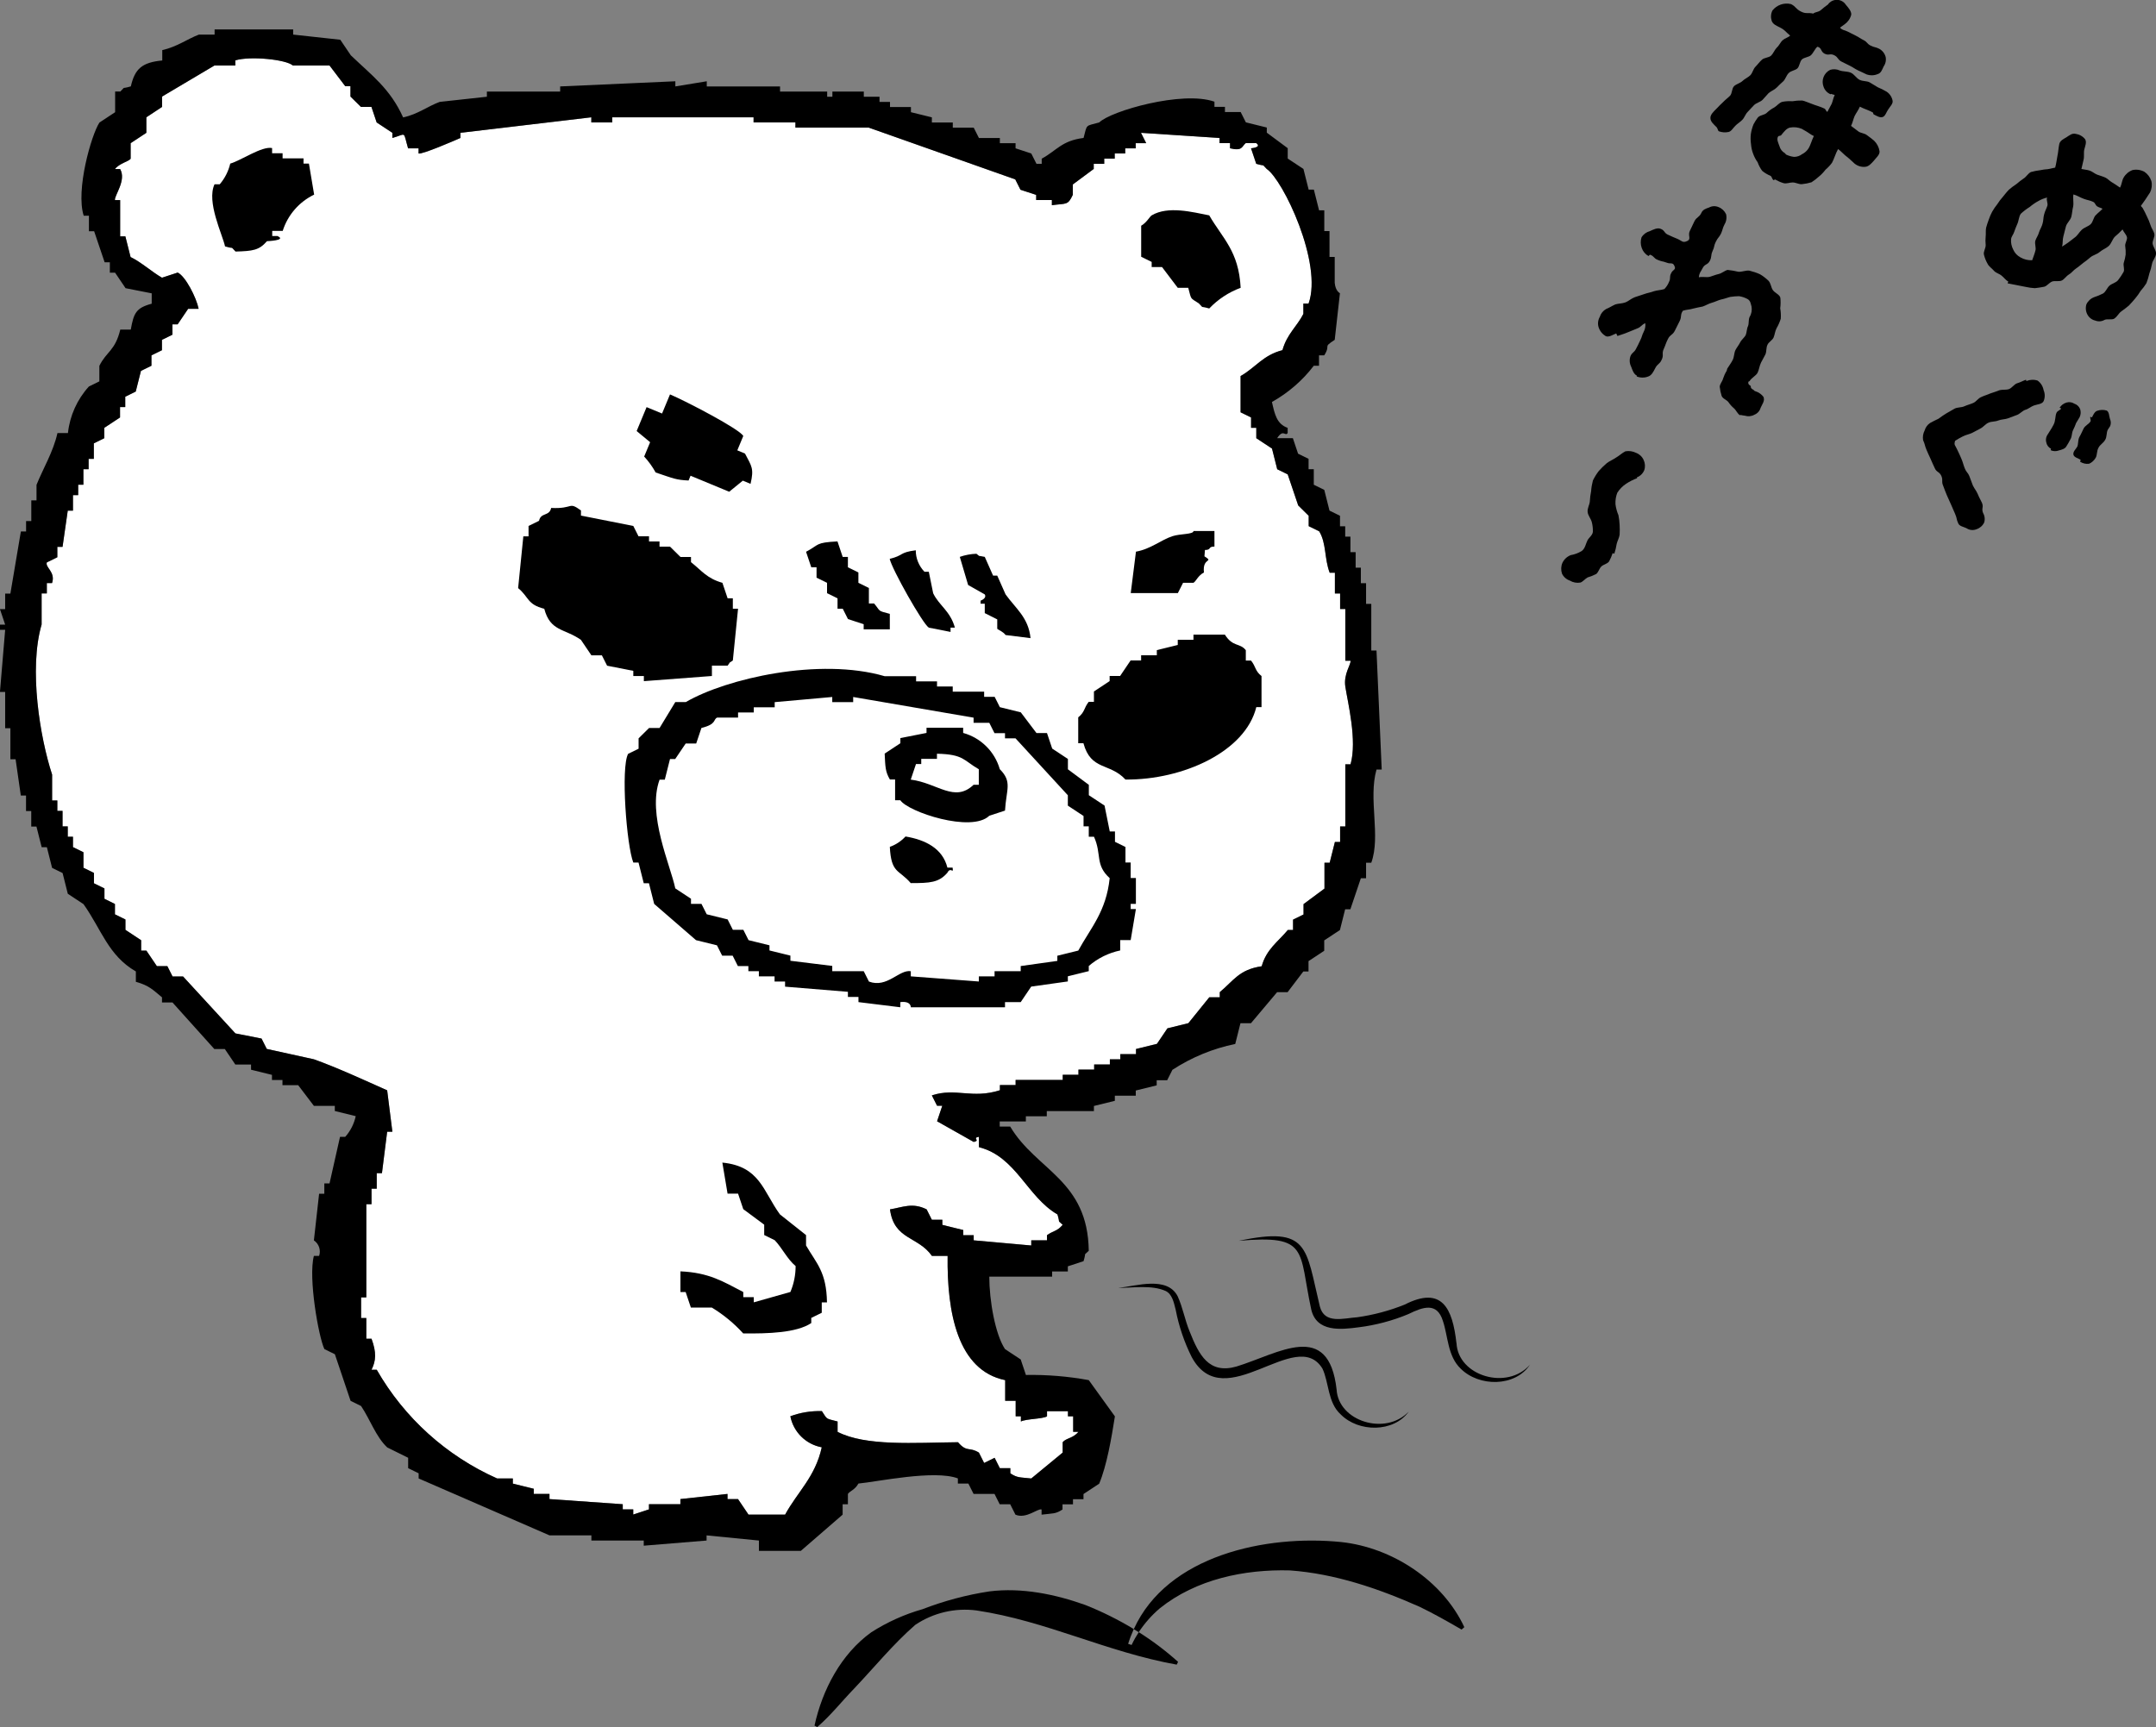 <?xml version="1.0" encoding="UTF-8"?><svg id="_レイヤー_2" xmlns="http://www.w3.org/2000/svg" viewBox="0 0 347.21 278.21"><rect x="0" y="0" width="347.21" height="278.21" fill="#808080" stroke="none"/><defs><style>.cls-1,.cls-2{stroke-width:0px;}.cls-2{fill:#fff;}</style></defs><g id="_レイヤー_1-2"><g id="_イラスト"><path id="_パス_1" class="cls-2" d="m132.34,227.3c-1.72-.05-3.44.23-5.06.83.5,2.55,2.51,4.53,5.06,5-1.06,4.8-3.91,7.18-5.9,10.84h-5.9l-1.69-2.5h-1.69v-.83l-7.59.83v.83h-5.06v.83l-2.53.83v-.83h-1.69v-.83l-11.8-.83v-.83h-2.53v-.83l-3.37-.83v-.83h-2.53c-8.16-3.63-14.95-9.76-19.39-17.51h-.84c.72-1.44.82-2.77,0-5h-.84v-3.33h-.84v-3.33h.84v-15.01h.84v-2.5h.84v-2.5h.84c.28-2.22.56-4.45.84-6.67h.84l-.84-6.67c-3.57-1.59-8.04-3.66-11.8-5l-7.59-1.67-.84-1.67-4.21-.83-8.43-9.17h-1.69l-.84-1.67h-1.69l-1.69-2.5h-.84v-1.67l-2.53-1.67v-1.67l-1.69-.83v-1.67l-1.69-.83v-1.67l-1.69-.83v-1.67l-1.69-.83v-2.5l-1.69-.83v-1.67h-.84v-1.67h-.84v-2.5h-.84v-1.67h-.84v-4.17c-1.95-5.95-3.78-17.01-1.69-24.18v-5h.84v-1.67h.84c.6-1.8-1.14-2.51-.84-3.33l1.69-.83v-1.67h.84l.84-5.84h.84v-2.5h.84v-1.67h.84v-2.5h.84v-1.67h.84v-2.5l1.69-.83v-1.67l2.53-1.67v-1.67h.84v-1.67l1.69-.83c.28-1.11.56-2.22.84-3.33l1.69-.83v-1.67l1.69-.83v-1.67l1.69-.83v-1.67h.84l1.69-2.5h1.69c-.37-1.82-2.11-5.24-3.37-5.84l-2.53.83c-1.61-.92-3.34-2.5-5.06-3.33-.28-1.11-.56-2.22-.84-3.33h-.84v-5.84h-.84c-.11-.75,1.88-3.18.84-5h-.84c.72-.94,2.24-1.22,2.53-1.67v-2.5l2.53-1.67v-2.5l2.53-1.67v-1.67l8.43-5h3.37v-.83c2.4-.73,8.18-.15,9.27.83h5.9c.84,1.11,1.69,2.22,2.53,3.33h.84v1.67l1.69,1.67h1.69l.84,2.5,2.53,1.67v.83c2.33-.65,1.69-1.22,2.53,1.67h1.69v.83c.54.19,5.8-2.08,6.74-2.5v-.83l21.08-2.5v.83h3.37v-.83h22.76v.83h6.74v.83h11.8l23.6,8.34c.28.56.56,1.11.84,1.67l2.53.83v.83h2.53v.83c2.34-.33,2.55.08,3.37-1.67v-1.67l3.37-2.5v-.83h1.69v-.83h1.69v-.83h1.69v-.83h1.69v-.83h1.69l-.84-1.67,12.65.83v.83h1.69v.83c2.03.5,1.87-.3,2.53-.83h1.69c.96.7-.84.83-.84.83.28.83.56,1.67.84,2.5,1.68.5.73-.12,1.69.83,2.62,1.74,9.06,15.22,6.74,21.68h-.84v1.67c-1.03,2.03-2.63,3.21-3.37,5.84-3.13.8-4.31,2.79-6.74,4.17v5.84l1.69.83v1.67h.84v1.67l2.53,1.67c.28,1.11.56,2.23.84,3.33l1.69.83,1.69,5,1.69,1.67v1.67l1.69.83c1.17,1.9.82,4.4,1.69,6.67h.84v3.34h.84v2.5h.84v8.34h.84c.07.63-1.15,2.15-.84,4.17.4,2.59,1.93,8.69.84,12.51h-.84v10.01h-.84v2.5h-.84l-.84,3.34h-.84v4.17l-3.37,2.5v1.67l-1.69.83v1.67h-.84c-1.61,1.92-3.45,3.1-4.21,5.84-3.64.53-4.52,2.32-6.75,4.17v.83h-1.69l-3.37,4.17-3.37.83-1.69,2.5-3.37.83v.83h-2.53v.83h-1.68v.83h-2.53v.83h-2.53v.83h-2.53v.83h-7.59v.83h-2.53v.83c-4.48,1.44-7.1-.44-10.96.83l.84,1.67h.84c-.28.83-.56,1.67-.84,2.5l5.9,3.33c1.17-.23-.33-.63.84-.83v1.67c6,1.52,7.73,7.98,12.65,10.84.51,1.67-.12.72.84,1.67-.89,1.06-1.44.9-2.53,1.67v.83h-2.53v.83l-9.27-.83v-.83h-1.68v-.83l-3.37-.83v-.83h-1.69c-.28-.56-.56-1.11-.84-1.67-2.29-1.15-3.88-.32-5.9,0,.64,4.94,4.54,4.31,6.75,7.5h2.53c-.12,9.16,1.63,18.45,9.27,20.01v3.33h1.69v2.5h.84v.83c.85-.44,3.49-.39,4.21-.83v-.83h3.37v.83h.84v2.5h.84c-.85,1.05-2,1-2.53,1.67v1.67l-5.06,4.17c-1.89-.21-2.23-.08-3.37-.83v-.83h-1.69l-.84-1.67c-.56.28-1.12.55-1.69.83l-.84-1.67c-1.6-.98-1.91.02-3.37-1.67-7,.07-14.84.68-19.39-1.67v-1.67c-1.99-.54-1.58-.23-2.53-1.67Z"/><g id="_グループ_2"><g id="_グループ_1"><path id="_パス_2" class="cls-1" d="m340.52,51.29c.44-.27.69-.85,1.1-1.13.43-.32.83-.6,1.22-.94.35-.35.69-.76,1.01-1.13.33-.39.62-.8.89-1.24.34-.38.65-.79.92-1.22.2-.51.36-1.04.48-1.58.18-.51.33-1.03.43-1.56.09-.53.62-1.06.64-1.63.04-.52-.48-1.08-.55-1.65-.02-.5.39-1.05.28-1.54s-.5-.96-.62-1.42c-.15-.48-.35-.95-.58-1.4-.21-.47-.44-.92-.69-1.36-.11-.14-.18-.18-.28-.32.23-.37.51-.67.74-1.04.25-.41.51-.76.74-1.13.28-.57.36-1.22.21-1.84-.2-.61-.59-1.13-1.12-1.49-.58-.31-1.25-.41-1.9-.28-.61.22-1.13.66-1.45,1.22-.28.48-.3,1.14-.58,1.61-.43-.3-.92-.64-1.37-.9-.34-.21-.62-.53-.94-.69-.42-.21-.9-.32-1.35-.49s-.8-.53-1.26-.67-.81-.14-1.29-.25c.12-.51.21-.96.34-1.47.14-.55,0-1.15.12-1.67.14-.55.43-1.2.12-1.67-.38-.47-.93-.77-1.52-.85-.55-.14-1.01.25-1.47.55-.44.27-1.01.51-1.15,1.06-.14.64-.16,1.29-.3,1.93-.12.6-.19,1.28-.37,1.9-.39.07-.8.18-1.19.25-.4.02-.8.08-1.19.16-.52.06-1.02.16-1.52.3-.46.21-.74.78-1.19,1.05-.4.27-.78.57-1.15.89-.42.27-.82.57-1.2.9-.35.35-.64.74-.98,1.15-.33.37-.64.77-.9,1.19-.31.39-.59.79-.83,1.22-.22.41-.4.84-.55,1.28-.16.41-.3.87-.42,1.29-.09.44-.02.92-.07,1.38-.05.47-.05.95,0,1.42.02.5-.41,1.08-.28,1.54.12.5.31.99.57,1.44.21.46.69.74,1.03,1.14.3.37.87.48,1.24.8.39.29.62.71,1.08.94l-.11.3c.97.19,1.94.38,2.9.57.49.11.99.18,1.49.21.48-.07.99-.12,1.49-.23.44-.09.81-.66,1.31-.85.42-.14,1.08.05,1.54-.16.41-.19.71-.71,1.15-.97.42-.23.69-.67,1.15-.97.39-.25.73-.57,1.15-.89.41-.29.8-.59,1.17-.92.44-.35,1.08-.48,1.49-.85.46-.39,1.04-.58,1.45-.96.43-.41.59-1.08.96-1.47.44-.37.86-.76,1.26-1.19.18.44.58.78.71,1.24.09.44-.35.97-.28,1.45.07.45.09.91.07,1.36-.06.44-.16.88-.3,1.31-.14.46.18,1.06-.04,1.49-.26.46-.56.91-.89,1.33-.34.41-.98.53-1.37.87s-.57.96-1.03,1.26c-.47.24-.95.44-1.45.6-.55.21-.99.62-1.24,1.15-.17.56-.11,1.17.18,1.68.27.48.72.82,1.26.94.48.19,1.02.15,1.47-.11.46-.22,1.17.05,1.61-.22Zm-15.15-9.84c-.51-.27-.92-.71-1.15-1.24-.27-.52-.4-1.1-.35-1.68.04-.43.39-.78.51-1.2.16-.41.29-.83.48-1.22.25-.5.25-1.21.57-1.67.44-.41.92-.78,1.44-1.1.44-.37.91-.7,1.42-.97.43-.25.9-.43,1.38-.55-.16.5.16.83.05,1.31-.14.46-.41.9-.53,1.42-.14.46-.1,1.01-.25,1.47-.11.48-.43.94-.57,1.4-.11.48-.46.92-.6,1.38-.12.51.16,1.1.02,1.56-.12.52-.37,1.1-.52,1.56-.66.03-1.32-.13-1.9-.46Zm12.12-6.78c-.37.39-.41,1.08-.81,1.45s-1.01.51-1.42.89-.67.9-1.1,1.22c-.37.3-.73.57-1.08.83s-.66.43-.99.66c.14-.55.05-1.08.2-1.63.12-.52.27-1.06.41-1.61s.73-1.01.87-1.56.16-1.12.3-1.67c.11-.57-.07-1.36.04-1.93.52.12,1.15.53,1.68.71.48.19,1.03.25,1.49.48l.07.04c.25.12.34.57.62.71.34.21.53.18.83.37-.39.42-.71.62-1.1,1.04Z"/><path id="_パス_3" class="cls-1" d="m339.03,70.84c.29-.48.18-1.15.41-1.61.11-.21.28-.39.39-.6.15-.38.13-.8-.04-1.17-.14-.43-.11-1.12-.53-1.33-.5-.15-1.03-.13-1.52.04-.42.14-.64.66-.85,1.08l-.25-.12c-.09.18.12.55.03.73-.21.42-.87.67-1.12,1.17-.23.46-.42.94-.69,1.38-.25.5-.14,1.17-.34,1.56-.25.41-.73.83-.6,1.29.11.41.74.55,1.15.8.04.02-.11.3-.07.32.43.27.93.39,1.44.32.45-.2.82-.54,1.06-.97.25-.41.14-1.08.46-1.63.23-.47.81-.76,1.06-1.25Z"/><path id="_パス_4" class="cls-1" d="m334.39,68.07c.18-.35.41-.64.53-.89.19-.41.21-.87.07-1.29-.17-.41-.51-.73-.94-.87-.37-.24-.82-.3-1.24-.18-.47.13-.87.44-1.13.85,0,0,.27.09.25.12-.05.2-.57.34-.73.66-.25.5-.14,1.35-.5,1.97-.3.6-.73,1.19-1.03,1.7-.2.36-.24.79-.11,1.19.09.41.36.75.73.94.04.02-.07.23-.04.25.42.19.89.2,1.31.04.41-.11,1.01-.25,1.22-.67.21-.34.46-.74.67-1.17.25-.41.18-.97.39-1.4.2-.4.38-.82.53-1.24Z"/><path id="_パス_5" class="cls-1" d="m319.36,82.62c-.3-.73.14-.9-.19-1.65-.32-.69-.37-.67-.67-1.4-.32-.69-.42-.66-.78-1.36-.3-.73-.25-.74-.55-1.47s-.44-.53-.78-1.36c-.18-.44-.3-.99-.53-1.51-.2-.5-.44-.97-.66-1.44-.35-.8-.55-.67-.35-1.42.4-.26.81-.5,1.24-.71.48-.25,1.01-.34,1.47-.55s.92-.51,1.38-.73.81-.74,1.31-.94c.46-.21,1.05-.14,1.54-.34s1.06-.18,1.54-.34c.5-.19.97-.35,1.47-.55.48-.16.87-.67,1.35-.83.52-.14.94-.55,1.42-.71.58-.2,1.29-.2,1.54-.69.24-.57.24-1.21,0-1.77-.11-.62-.45-1.17-.96-1.54-.59-.2-1.23-.17-1.81.07l-.07-.21c-.48.16-.92.43-1.43.57-.48.16-.81.74-1.31.94-.48.16-1.08.04-1.56.19-.5.2-.97.35-1.45.51-.46.21-.98.35-1.44.57-.5.19-.82.74-1.28.95s-.96.32-1.47.55c-.46.21-1.04.14-1.51.35-.48.25-.88.53-1.36.78-.44.27-.87.56-1.28.87-.46.21-.94.46-1.36.69-.42.28-.73.71-.87,1.2-.25.48-.34,1.03-.25,1.56.34.74.23.78.53,1.51.32.78.34.74.67,1.49.3.73.34.74.67,1.49.3.72.75.55,1.08,1.29.3.73-.04.87.3,1.61.3.73.21.64.58,1.49.21.46.44.98.67,1.49s.46,1.03.64,1.47c.37.85.18.8.51,1.54.19.5.87.57,1.33.8.49.33,1.11.39,1.65.16.53-.18.97-.57,1.21-1.08.16-.52.09-1.09-.2-1.56Z"/><path id="_パス_6" class="cls-1" d="m299.51,12.88c-.57-.28-.9-.94-1.45-1.17-.58-.25-1.29-.16-1.81-.37-.47-.21-1.01-.24-1.51-.09-1.02.5-1.48,1.69-1.06,2.75.19.54.6.97,1.13,1.19l.04-.07c.23.07.35.09.62.18-.23.46-.29.92-.48,1.4-.23.46-.48.87-.71,1.33-.21-.11-.27-.44-.44-.53-.71-.35-1.47-.52-2.09-.78-.53-.18-1.03-.43-1.51-.53-.54-.01-1.08.03-1.61.12-.53-.04-1.07-.01-1.59.09-.52.14-.85.64-1.29.9-.45.24-.87.53-1.24.89-.35.35-1.15.35-1.45.78-.25.33-.47.68-.66,1.04-.21.51-.36,1.05-.44,1.6-.06.54-.05,1.08.03,1.61.04.53.15,1.04.34,1.54.18.49.42.96.73,1.38.17.49.42.96.73,1.38.41.34.87.61,1.37.82.19.14.25.57.46.67.07.04.19-.12.23-.11.44.25.9.46,1.38.6.46.14.99-.12,1.47-.11.53,0,1.03.34,1.51.27.52-.05,1.03-.15,1.52-.3.43-.28.84-.59,1.22-.94.39-.32.73-.68,1.03-1.08.39-.33.74-.7,1.05-1.12.35-.62.58-1.52.98-2.21.46.32.99.94,1.42,1.24.48.37.88.8,1.26,1.12.48.38,1.09.56,1.7.5.55-.04.97-.53,1.36-.96.37-.48.98-.97.94-1.52-.09-.65-.4-1.26-.87-1.72-.34-.3-.76-.6-1.15-.89-.37-.32-.99-.32-1.38-.6s-.76-.6-1.19-.9c.25-.5.35-1.06.57-1.58.25-.5.64-1.01.85-1.52.66.37,1.49.57,2.13.97.02.06.02.23.09.27.42.21.96.57,1.42.44s.62-.8.9-1.19c.29-.48.83-.96.73-1.45-.11-.59-.46-1.12-.96-1.45-.45-.27-.93-.51-1.42-.71l-1.33-.8c-.46-.24-1.08-.15-1.54-.38Zm-8.28,11.06c-.26.38-.61.7-1.03.9-.36.28-.81.43-1.28.43-.44-.05-.87-.18-1.28-.37-.07-.04-.12-.19-.23-.25-.41-.24-.71-.63-.83-1.08-.16-.48-.52-1.1-.23-1.58.07-.14.44-.09.51-.23.46-.57.85-1.08,1.4-1.21.64-.12,1.3-.05,1.9.2.54.29,1.06.61,1.56.96l.04.02.35.18c-.36.71-.52,1.47-.89,2.04h0Z"/><path id="_パス_7" class="cls-1" d="m276.46,20.53c.16.12.18.53.36.62.49.18,1.03.22,1.54.11.44-.09.69-.58,1.05-.94.32-.37.8-.62,1.17-1.01.35-.35.5-.9.85-1.26s.69-.76,1.05-1.12.94-.46,1.35-.83c.35-.35.64-.74.99-1.1.39-.34.92-.51,1.28-.87s.71-.71,1.1-1.05c.35-.35.5-.99.88-1.33.35-.36.99-.39,1.38-.73.35-.35.37-1.1.73-1.45.39-.34,1.06-.35,1.43-.66.39-.34.66-1.05,1.05-1.38.73.14.5.78,1.17,1.12s.89-.09,1.56.25.5.69,1.17,1.03l1.35.67c.67.34.64.41,1.31.74s.69.3,1.36.64c.58.21,1.22.2,1.79-.04.57-.16.73-.74.99-1.28l-.04.07c.33-.45.45-1.02.34-1.56-.15-.56-.52-1.03-1.03-1.31-.64-.32-.71-.18-1.38-.51-.64-.32-.51-.57-1.15-.89s-.6-.39-1.24-.71l-1.31-.66c-.64-.32-.73-.14-1.24-.62.25-.23.48-.33.78-.58.51-.37.88-.91,1.03-1.52.05-.55-.46-1.12-.85-1.58-.5-.81-1.57-1.06-2.38-.56-.2.13-.38.29-.51.49-.41.29-.8.59-1.17.92-.39.34-.83.25-1.21.55-.96-.21-1.12.11-2-.34s-.73-.76-1.58-1.19c-1.11-.27-2.28.13-2.99,1.03-.26.52-.3,1.12-.12,1.67.21.55.69.74,1.26,1.03.96.48.87.66,1.72,1.35-.39.34-.81.39-1.2.73s-.57.87-.96,1.2c-.37.39-.55.92-.9,1.28-.41.37-1.13.32-1.49.67-.39.34-.71.8-1.06,1.15s-.46,1.01-.82,1.36-.9.57-1.26.92-.99.48-1.35.83-.3,1.13-.62,1.51c-.37.39-.78.67-1.15,1.06-.35.35-.74.69-1.06,1.06-.44.44-1.01.96-.98,1.51,0,.59.58,1.05,1.02,1.49Z"/><path id="_パス_8" class="cls-1" d="m284.07,64.03c-.34-.5-.85-.86-1.44-1.03-.12-.02-.18-.18-.25-.21-.57-.28-.39-.55-.44-.62-.02-.05-.55-.23-.35-.71,0,0,.14-.02.18-.09.3-.51.97-.8,1.27-1.31.25-.5.3-1.13.57-1.67.23-.46.5-.9.71-1.33.19-.48.09-1.06.32-1.52.18-.44.81-.74.99-1.19.19-.48.23-.99.46-1.45.29-.49.52-1.02.69-1.56.04-.56.01-1.13-.09-1.68.08-.57.08-1.15.02-1.72-.14-.51-.9-.76-1.21-1.22s-.32-1.13-.71-1.51c-.41-.39-.86-.74-1.35-1.03-.55-.25-1.12-.44-1.7-.58-.53-.09-1.17.21-1.77.18-.58-.14-1.16-.24-1.75-.3-.44.09-.89.53-1.44.66-.5.11-.96.32-1.47.46-.5.11-1.21-.07-1.72.07.07-.76.27-.8.6-1.47.35-.71.83-.51,1.17-1.19.35-.71.11-.83.43-1.56.35-.71.18-.8.53-1.51s.5-.64.85-1.34c.3-.69.19-.74.55-1.45.3-.49.39-1.09.25-1.65-.24-.52-.67-.93-1.21-1.14-.5-.22-1.07-.19-1.54.07-.53.18-1.01.34-1.24.89-.37.74-.74.6-1.12,1.35q-.34.76-.73,1.54c-.37.74.32,1.31-.46,1.63-.69.32-.81-.05-1.54-.37-.71-.27-.69-.3-1.42-.62-.74-.28-.57-.73-1.27-.99-.55-.23-1.22.14-1.74.37-.56.15-1.05.51-1.35,1.01-.17.56-.16,1.15.04,1.7.19.55.57,1.01,1.08,1.3.04.02.21-.25.28-.21.67.25.55.58,1.22.83.69.3.71.18,1.42.44.65.28.99-.12,1.27.55.3.64-.27.53-.55,1.19-.3.6-.02.75-.32,1.35-.17.44-.43.84-.76,1.17-.53.18-1.15.18-1.68.35-.5.2-1.06.27-1.56.46-.53.18-1.06.35-1.54.51-.55.21-.97.62-1.47.82-.55.21-1.15.18-1.63.33-.57.25-1.04.58-1.47.73-.51.28-.88.74-1.05,1.29-.29.51-.36,1.12-.18,1.68.2.6.61,1.1,1.15,1.42.51.21,1.13-.23,1.68-.44l.2.41c.39-.16.99-.3,1.61-.57.5-.19,1.01-.42,1.61-.66.53-.18.71-.62,1.26-.83.06.48-.03.96-.25,1.38-.34.67-.23.72-.57,1.4-.3.69-.34.67-.67,1.35-.32.64-.62.53-.9,1.19-.19.56-.15,1.17.12,1.7.19.49.39,1.17.92,1.43,0,0-.05.11-.02.13.6.24,1.26.24,1.86,0,.53-.18.83-.78,1.1-1.31.39-.78.71-.62,1.05-1.38.39-.78-.04-.99.35-1.77.34-.76.27-.8.66-1.58.37-.74.75-.6,1.12-1.35l.76-1.52c.39-.78.05-.99.53-1.68.53-.18,1.15-.18,1.63-.34.52-.14,1.05-.23,1.54-.33.53-.18.99-.48,1.45-.6.57-.16,1.04-.41,1.5-.53.69-.14,1.21-.37,1.54-.43.46-.07.92-.1,1.38-.11.48.07.94.23,1.37.46.51.3.5.78.64,1.2.1.59,0,1.19-.32,1.7-.2.48-.07,1.03-.25,1.47-.21.42-.18.97-.36,1.42-.21.42-.69.76-.9,1.19s-.53.8-.75,1.22c-.25.5-.2,1.1-.44,1.59s-.6.94-.89,1.42c-.02.12-.05.24-.09.35-.24.38-.43.79-.57,1.22-.11.48-.55.92-.55,1.36.05.49.15.97.3,1.44.16.48.83.64,1.12,1.05.25.37.54.69.88.98.37.32.57.9.96,1.1.04.02.07-.05.1-.04.23.05.46.1.69.12.51.16,1.07.11,1.54-.16.48-.19.85-.6.99-1.1.24-.56.7-1.12.49-1.67Z"/><path id="_パス_9" class="cls-1" d="m260.35,87.63c.11-.48.41-.99.48-1.49.03-.53.03-1.06,0-1.59-.02-.52-.09-1.05-.19-1.56-.24-.57-.41-1.17-.48-1.79-.03-.63.07-1.26.3-1.84.37-.58.86-1.07,1.43-1.45.56-.36,1.15-.66,1.77-.89l-.07-.12c.55-.2.99-.63,1.21-1.17.18-.54.14-1.13-.11-1.65-.23-.52-.67-.93-1.2-1.13-.54-.27-1.15-.36-1.74-.25-.53.27-.98.71-1.47.99-.48.34-1.08.57-1.52.92-.46.39-.89.81-1.29,1.26-.36.47-.68.99-.94,1.52-.15.56-.25,1.14-.29,1.72-.11.55-.18,1.11-.21,1.67-.05.55-.42,1.12-.35,1.68.04.55.5,1.05.66,1.61.14.52.2,1.06.18,1.6-.05.55-.64.92-.87,1.38-.27.53-.37,1.28-.89,1.68-.55.35-1.17.58-1.81.69-.58.23-1.06.67-1.33,1.24-.24.55-.26,1.17-.07,1.74.25.53.71.93,1.26,1.12.51.31,1.11.42,1.7.32.42-.14.74-.6,1.17-.83.48-.14.94-.33,1.38-.55.37-.3.48-.87.83-1.22.34-.32.96-.41,1.24-.8.23-.43.43-.88.58-1.35,0,0,.25.12.27.09.16-.5.29-1.02.37-1.54Z"/><path id="_パス_10" class="cls-1" d="m181.68,264.79c.25-.81.56-1.6.91-2.38-2.48-1.5-5.09-2.8-7.78-3.87-4.88-1.75-10.27-2.85-15.47-2.2-3.69.56-7.3,1.53-10.78,2.87-2.92.83-5.7,2.09-8.25,3.72-4.87,3.51-7.87,9.25-9.14,15.03l.44.24c2.22-1.93,3.94-4.13,5.93-6.19,3.27-3.44,6.27-7.15,9.86-10.28,2.89-1.94,6.39-2.77,9.85-2.32,11.25,1.68,20.88,6.68,32.25,8.73l.22-.45c-1.97-1.77-4.09-3.37-6.33-4.78-.43.66-.82,1.34-1.15,2.06l-.56-.18Z"/><path id="_パス_11" class="cls-1" d="m215.98,248.39c-12.1-1.22-27.98,2.14-33.39,14.03.27.16.53.34.79.5.95-1.45,2.1-2.75,3.42-3.87,5.84-4.67,13.61-6.29,20.94-6.09,7.28.53,14.22,2.91,20.86,5.85,2.23,1.07,4.43,2.32,6.78,3.68l.44-.39c-3.49-7.49-11.59-12.83-19.84-13.71Z"/><path id="_パス_12" class="cls-1" d="m234.55,216.34c-.63-5.58-2.3-9.28-8.35-6.19-2.44.98-4.99,1.66-7.6,2.03-2.23.15-5.28,1.15-6.04-1.71-2.32-9.58-1.69-12.99-13.06-10.6,11.35-1.01,9.61,1.51,11.66,11.03.84,3.72,4.78,3.28,7.65,2.9,2.75-.34,5.45-1.06,8.01-2.13,2.38-1.17,4.59-1.93,5.54,1.08.85,2.49.75,5.67,2.86,7.7,2.96,2.97,8.78,2.99,11.18-.63-3.67,4.2-11.6,1.83-11.84-3.48Z"/><path id="_パス_13" class="cls-1" d="m191.57,214.44c-.76-1.83-1.08-3.81-1.92-5.65-1.71-3.29-6.69-1.63-9.56-1.33,2.47-.02,5.38-.51,7.63.49,1.04.5,1.31,1.8,1.62,3.04.51,2.65,1.38,5.21,2.59,7.63,5.28,9.64,16.81-5.09,21.04,1.83,1.06,2.23.84,5.48,2.93,7.37,2.88,2.93,8.55,2.95,10.97-.44-3.74,3.94-11.33,1.57-11.62-3.57-1.29-11.27-9.31-5.78-16.13-3.69-4.43,1.26-6.03-1.83-7.55-5.68Z"/><path id="_パス_14" class="cls-1" d="m135.71,242.31h.84v-1.67c.3-.46,1.15-.66,1.69-1.67,3-.28,12.24-2.26,16.02-.83v.83h1.69c.28.56.56,1.11.84,1.67h3.37l.84,1.67h1.69l.84,1.67c1.72.75,3.67-1.08,4.21-.83v.83c1.9-.24,2.21-.08,3.37-.83v-.83h1.69v-.83h1.69v-.83l2.53-1.67c1.21-2.89,1.97-7.27,2.53-10.84l-4.21-5.84c-3.34-.61-6.73-.89-10.12-.83l-.84-2.5-2.53-1.67c-1.58-2.38-2.53-7.84-2.53-11.67h10.12v-.83h2.53v-.83l2.53-.83c.51-1.67-.12-.72.84-1.67-.15-11.43-8.45-12.93-12.65-20.01h-1.69v-.83h4.21v-.83h3.37v-.83h7.59v-.83l3.37-.83v-.83h3.37v-.83l3.37-.83v-.83h1.69c.28-.56.56-1.11.84-1.67,3.08-2.01,6.51-3.43,10.12-4.17.28-1.11.56-2.22.84-3.34h1.69l4.21-5h1.69l2.53-3.33h.84v-1.67c.84-.56,1.69-1.11,2.53-1.67v-1.67l2.53-1.67.84-3.34h.84l1.69-5h.84v-2.5h.84c1.56-4.3-.51-10.24.84-15.01h.84c-.28-6.39-.56-12.79-.84-19.18h-.84v-7.51h-.84v-3.33h-.84v-2.5h-.84v-2.5h-.84v-2.5h-.84v-1.67h-.84v-1.69l-1.69-.83-.84-3.34-1.69-.83v-2.5h-.84v-1.67l-1.69-.83-.84-2.5h-2.53c.99-1.55,1.29-.22,1.69-.83v-.83c-1.78-.64-2.08-2.2-2.53-4.17,2.62-1.47,4.92-3.45,6.74-5.84h.84v-1.67h.84c1.15-1.84-.36-1.16,1.69-2.5l.84-7.51s-.72-.32-.84-1.67v-4.17h-.84v-4.17h-.84v-3.34h-.84c-.28-1.11-.56-2.22-.84-3.34h-.84l-.84-3.33-2.53-1.67v-1.67l-3.37-2.5v-.83l-3.37-.83-.84-1.67h-2.53v-.83h-1.69v-.83c-5.18-1.84-16.77,1.53-18.55,3.34-2.29.64-1.92.2-2.53,2.5-3.52.44-4.29,2-6.74,3.34v.83h-.84l-.84-1.67-2.53-.83v-.83h-2.53v-.83h-3.37l-.84-1.67h-3.37v-.83h-3.37v-.83l-3.37-.83v-.83h-3.37v-.83h-1.69v-.83h-2.53v-.83h-5.06v.83h-.84v-.83h-7.59v-.83h-11.8v-.83l-5.06.83v-.83l-18.55.83v.83h-11.8v.83l-7.59.83c-1.88.67-3.53,2-5.9,2.5-2.1-4.65-5.05-6.76-8.43-10.01l-1.69-2.5-7.59-.83v-.83h-12.65v.83h-2.53c-1.88.72-3.53,1.97-5.9,2.5v1.67c-3.25.31-4.42,1.34-5.06,4.17-1.68.5-.73-.11-1.69.83h-.84v3.33l-2.53,1.67c-1.3,1.98-3.85,10.88-2.53,15.01h.84v2.5h.84c.56,1.67,1.12,3.33,1.69,5h.84v1.67h.84l1.69,2.5,4.21.83v1.67c-2.55.68-2.9,1.55-3.37,4.17h-1.69c-.83,3.44-2.24,3.53-3.37,5.84v2.5l-1.69.83c-1.89,2.08-3.07,4.71-3.37,7.5h-1.69c-.66,3-2.35,5.78-3.37,8.34v2.5h-.84v3.33h-.84v1.68h-.84l-1.69,10.01h-.84v2.5h-.84l.84,2.5h-.84v.83h.84c-.28,3.33-.56,6.67-.84,10.01h.84v5.84h.84v5h.84l.84,5.84h.84v2.5h.84v2.5h.84c.28,1.11.56,2.22.84,3.33h.84c.28,1.11.56,2.22.84,3.33l1.69.83.84,3.34c.84.55,1.69,1.11,2.53,1.67,2.87,4.04,3.98,8.28,8.43,10.84v1.67c2.18.61,2.74,1.3,4.21,2.5v.83h1.69c2.25,2.5,4.5,5,6.74,7.5h1.69l1.69,2.5h2.53v.83l3.37.83v.83h1.69v.83h2.53l2.53,3.33h3.37v.83l3.37.83c-.27,1.24-.85,2.39-1.69,3.33h-.84c-.56,2.5-1.12,5-1.69,7.5h-.84v1.67h-.84l-.84,7.51c.81.55,1.16,1.57.84,2.5h-.84c-.93,3.49.75,13.03,1.69,15.01l1.69.83c.84,2.5,1.69,5,2.53,7.51.56.28,1.13.55,1.69.83,1.46,2.17,2.38,4.95,4.21,6.67l3.37,1.67v1.67l1.69.83v.83l21.08,9.17h6.74v.83h8.43v.83l10.12-.83v-.83l8.43.83v1.67h6.74l6.74-5.84v-1.64Zm-3.37-15.01c-1.72-.05-3.44.23-5.06.83.5,2.55,2.51,4.53,5.06,5-1.06,4.8-3.91,7.18-5.9,10.84h-5.9l-1.69-2.5h-1.69v-.83l-7.59.83v.83h-5.06v.83l-2.53.83v-.83h-1.69v-.83l-11.8-.83v-.83h-2.53v-.83l-3.37-.83v-.83h-2.53c-8.16-3.63-14.95-9.76-19.39-17.51h-.84c.72-1.44.82-2.77,0-5h-.84v-3.33h-.84v-3.33h.84v-15.01h.84v-2.5h.84v-2.5h.84c.28-2.22.56-4.45.84-6.67h.84l-.84-6.67c-3.57-1.59-8.04-3.66-11.8-5l-7.59-1.67-.84-1.67-4.21-.83-8.43-9.17h-1.69l-.84-1.67h-1.69l-1.69-2.5h-.84v-1.67l-2.53-1.67v-1.67l-1.69-.83v-1.67l-1.69-.83v-1.67l-1.69-.83v-1.67l-1.69-.83v-2.5l-1.69-.83v-1.67h-.84v-1.67h-.84v-2.5h-.84v-1.67h-.84v-4.17c-1.95-5.95-3.78-17.01-1.69-24.18v-5h.84v-1.67h.84c.6-1.8-1.14-2.51-.84-3.33l1.69-.83v-1.67h.84l.84-5.84h.84v-2.5h.84v-1.67h.84v-2.5h.84v-1.67h.84v-2.5l1.69-.83v-1.67l2.53-1.67v-1.67h.84v-1.67l1.69-.83c.28-1.11.56-2.22.84-3.33l1.69-.83v-1.67l1.69-.83v-1.67l1.69-.83v-1.67h.84l1.69-2.5h1.69c-.37-1.82-2.11-5.24-3.37-5.84l-2.53.83c-1.61-.92-3.34-2.5-5.06-3.33-.28-1.11-.56-2.22-.84-3.33h-.84v-5.84h-.84c-.11-.75,1.88-3.18.84-5h-.84c.72-.94,2.24-1.22,2.53-1.67v-2.5l2.53-1.67v-2.5l2.53-1.67v-1.67l8.43-5h3.37v-.83c2.4-.73,8.18-.15,9.27.83h5.9c.84,1.11,1.69,2.22,2.53,3.33h.84v1.67l1.69,1.67h1.69l.84,2.5,2.53,1.67v.83c2.33-.65,1.69-1.22,2.53,1.67h1.69v.83c.54.19,5.8-2.08,6.74-2.5v-.83l21.08-2.5v.83h3.37v-.83h22.76v.83h6.74v.83h11.8l23.6,8.34c.28.56.56,1.11.84,1.67l2.53.83v.83h2.53v.83c2.34-.33,2.55.08,3.37-1.67v-1.67l3.37-2.5v-.83h1.69v-.83h1.69v-.83h1.69v-.83h1.69v-.83h1.69l-.84-1.67,12.65.83v.83h1.69v.83c2.03.5,1.87-.3,2.53-.83h1.69c.96.7-.84.83-.84.83.28.83.56,1.67.84,2.5,1.68.5.73-.12,1.69.83,2.62,1.74,9.06,15.22,6.74,21.68h-.84v1.67c-1.03,2.03-2.63,3.21-3.37,5.84-3.13.8-4.31,2.79-6.74,4.17v5.84l1.69.83v1.67h.84v1.67l2.53,1.67c.28,1.11.56,2.23.84,3.33l1.69.83,1.69,5,1.69,1.67v1.67l1.69.83c1.17,1.9.82,4.4,1.69,6.67h.84v3.34h.84v2.5h.84v8.34h.84c.07.63-1.15,2.15-.84,4.17.4,2.59,1.93,8.69.84,12.51h-.84v10.01h-.84v2.5h-.84l-.84,3.34h-.84v4.17l-3.37,2.5v1.67l-1.69.83v1.67h-.84c-1.61,1.92-3.45,3.1-4.21,5.84-3.64.53-4.52,2.32-6.75,4.17v.83h-1.69l-3.37,4.17-3.37.83-1.69,2.5-3.37.83v.83h-2.53v.83h-1.68v.83h-2.53v.83h-2.53v.83h-2.53v.83h-7.59v.83h-2.53v.83c-4.48,1.44-7.1-.44-10.96.83l.84,1.67h.84c-.28.83-.56,1.67-.84,2.5l5.9,3.33c1.17-.23-.33-.63.84-.83v1.67c6,1.52,7.73,7.98,12.65,10.84.51,1.67-.12.72.84,1.67-.89,1.06-1.44.9-2.53,1.67v.83h-2.53v.83l-9.27-.83v-.83h-1.68v-.83l-3.37-.83v-.83h-1.69c-.28-.56-.56-1.11-.84-1.67-2.29-1.15-3.88-.32-5.9,0,.64,4.94,4.54,4.31,6.75,7.5h2.53c-.12,9.16,1.63,18.45,9.27,20.01v3.33h1.69v2.5h.84v.83c.85-.44,3.49-.39,4.21-.83v-.83h3.37v.83h.84v2.5h.84c-.85,1.05-2,1-2.53,1.67v1.67l-5.06,4.17c-1.89-.21-2.23-.08-3.37-.83v-.83h-1.69l-.84-1.67c-.56.28-1.12.55-1.69.83l-.84-1.67c-1.6-.98-1.91.02-3.37-1.67-7,.07-14.84.68-19.39-1.67v-1.67c-1.99-.54-1.58-.23-2.53-1.67Z"/><path id="_パス_15" class="cls-1" d="m48.88,26.34v-.83h-3.37v-.83h-1.69v-.83c-1.62-.36-5.07,2.04-6.74,2.5-.29,1.23-.87,2.37-1.69,3.33h-.84c-1.33,2.83,1.28,8.09,1.69,10.01,1.68.5.73-.12,1.69.83,2.78-.08,3.8-.2,5.06-1.67,0,0,3.28-.12,1.69-.83h-.84v-.83h1.69c.81-2.56,2.64-4.67,5.06-5.84-.28-1.67-.56-3.33-.84-5h-.84Z"/><path id="_パス_16" class="cls-1" d="m185.45,43.02h1.69c.84,1.11,1.69,2.22,2.53,3.34h1.69c.54,1.97.24,1.56,1.69,2.5.96.93,0,.35,1.69.83,1.41-1.48,3.14-2.62,5.06-3.33-.3-5.92-2.91-7.95-5.06-11.67-2.68-.52-6.62-1.57-9.27,0-.3.18-.83,1.19-1.69,1.67v5l1.69.83v.84Z"/><path id="_パス_17" class="cls-1" d="m103.74,73.54c.72.78,1.34,1.64,1.85,2.57,2.94.98,3.25,1.19,5.3,1.29.11-.26.21-.51.32-.77l6.22,2.58,2.2-1.79,1.24.52c.59-2.52.17-2.82-.89-4.88l-1.24-.52.96-2.31c-.54-1.09-9.26-5.63-11.8-6.7l-1.28,3.08-2.49-1.03-1.6,3.85,2.17,1.8-.96,2.31Z"/><path id="_パス_18" class="cls-1" d="m102,108.89h1.69v.83l10.96-.83v-1.67h2.53c.72-.94-.11-.13.84-.83.28-2.78.56-5.56.84-8.34h-.84v-1.67h-.84l-.84-2.5c-2.5-.71-3.31-1.94-5.06-3.33v-.83h-1.69l-1.69-1.67h-1.69v-.83h-1.69v-.83h-1.69l-.84-1.67-8.43-1.67v-.83c-2.08-1.5-1.11-.22-4.8-.4-.28,1.39-1.67.68-1.95,2.07l-1.69.83v1.67h-.84c-.28,2.78-.56,5.56-.84,8.34,1.77,1.45,1.42,2.63,4.21,3.33.97,3.67,3.22,3.14,5.9,5l1.69,2.5h1.69l.84,1.67,4.22.83v.83Z"/><path id="_パス_19" class="cls-1" d="m158.59,95.74c.37.66-.67,1.01-.67,1.01v.5h.67v1.51l2.01,1.01v1.51c.11.15.98.48,1.34,1.01l4.02.5c-.32-3.32-2.42-4.8-4.02-7.05l-1.34-3.02h-.67c-.45-1.01-.89-2.01-1.34-3.02-1.34-.3-.58.07-1.34-.5-.91.03-1.82.2-2.68.5l1.34,4.53,2.68,1.52Z"/><path id="_パス_20" class="cls-1" d="m190.51,93.88h1.69c.47-.31.7-1.13,1.69-1.67-.29-2.49,1.69-1.56.08-2.6,0-.28.08-.74.08-1.02,1.12,0,.41-.55,1.53-.55v-2.51h-3.37c0,.56-2.12.43-3.37.83-1.88.61-3.51,2.08-5.9,2.5-.28,2.22-.56,4.45-.84,6.67h7.59c.28-.55.56-1.11.84-1.66Z"/><path id="_パス_21" class="cls-1" d="m149.58,101.1l3.5.69v-.69h.7c-.74-2.69-2.57-3.58-3.5-5.54-.23-1.15-.47-2.31-.7-3.46h-.7c-.9-.93-1.41-2.17-1.4-3.46-2.69.34-1.95.85-4.2,1.38.35,1.65,5.34,10.51,6.3,11.08Z"/><path id="_パス_22" class="cls-1" d="m131.5,91.38v1.67l1.69.83v1.67l1.69.83v1.67h.84c.28.56.56,1.11.84,1.67l2.53.83v.83h4.21v-2.5c-2.09-.54-1.43-.38-2.53-1.67h-.84v-2.5l-1.69-.83v-1.67l-1.69-.83v-1.67h-.84l-.84-2.5c-3.63.19-2.86.51-5.06,1.67l.84,2.5h.84Z"/><path id="_パス_23" class="cls-1" d="m181.24,125.57c9.29.08,19.33-4.51,21.08-11.67h.84v-5c-1.09-.88-.87-1.48-1.69-2.5h-.84v-1.67c-.97-1.22-2.08-.46-3.37-2.5h-5.06v.83h-2.53v.83l-3.37.83v.83h-2.53v.83h-1.69l-1.69,2.5h-1.69v.83l-2.53,1.67v1.67h-.84c-.81,1.03-.59,1.62-1.69,2.5v4.17h.84c1.21,4.45,4.23,3.11,6.75,5.83Z"/><path id="_パス_24" class="cls-1" d="m136.56,160.59h1.69v.83l6.74.83v-.83c1.76-.22,1.69.83,1.69.83h15.17v-.83h2.53c.56-.83,1.12-1.67,1.69-2.5l5.9-.83v-.83l3.37-.83v-.83c1.45-1.25,3.19-2.11,5.06-2.5v-1.67h1.69c.28-1.67.56-3.33.84-5h-.84v-.83h.84v-4.17h-.84v-2.5h-.84v-2.5l-1.69-.83v-1.67h-.84l-.84-4.17-2.53-1.67v-1.67l-3.37-2.5v-1.67l-2.53-1.67c-.28-.83-.56-1.67-.84-2.5h-1.69l-2.53-3.34-3.37-.83-.84-1.67h-1.69v-.83h-5.06v-.83h-2.53v-.83h-3.37v-.83h-5.06c-10.5-3.06-25.48.36-32.03,4.17h-1.69c-.84,1.39-1.69,2.78-2.53,4.17h-1.69l-1.69,1.67v1.67l-1.69.83c-1.2,2.24-.24,14.79.84,17.51h.84c.28,1.11.56,2.22.84,3.33h.84c.28,1.11.56,2.22.84,3.33,2.25,1.95,4.5,3.89,6.74,5.84l3.37.83.84,1.67h1.69c.28.56.56,1.11.84,1.67h1.69v.83h1.69v.83h2.53v.83h1.69v.83l10.12.83v.82Zm-2.53-4.17v-.83l-6.74-.83v-.83l-3.37-.83v-.83l-3.37-.83-.84-1.67h-1.69l-.84-1.67-3.37-.83-.84-1.67h-1.69v-.83l-2.53-1.67c-.76-3.67-4.57-11.92-2.53-17.51h.84c.28-1.11.56-2.22.84-3.33h.84c.56-.83,1.12-1.67,1.69-2.5h1.69c.28-.83.56-1.67.84-2.5,2.5-.62,1.85-1.35,2.53-1.67h3.37v-.83h2.53v-.83h3.37v-.83l9.27-.83v.83h3.37v-.83l19.39,3.33v.83h2.53c.28.56.56,1.11.84,1.67h1.69v.83h1.69l8.43,9.17v1.67l2.53,1.67v1.67h.84v1.67h.84c1.29,2.86.13,4.49,2.53,6.67-.56,5.38-3.05,8-5.06,11.67l-3.37.83v.83l-5.9.83v.83h-4.21v.83h-2.53v.83l-10.96-.83v-.83c-1.88-.3-3.81,2.77-6.74,1.67l-.84-1.67h-5.06Z"/><path id="_パス_25" class="cls-1" d="m144.15,125.57v3.33h.84c1.25,1.89,11.47,5.28,14.33,2.5l2.53-.83c.2-3.43,1.21-4.62-.84-6.67-.81-2.84-3.05-5.05-5.9-5.84v-.83h-5.9v.83l-4.21.83v.83l-2.53,1.67c.1,2.14.1,2.91.84,4.17h.84Zm3.37-2.5h.84v-.83h2.53v-.83c4.33.09,4.27,1.08,6.74,2.5v2.5h-.84c-3.07,2.94-5.8-.28-10.12-.83.28-.83.56-1.67.84-2.5h0Z"/><path id="_パス_26" class="cls-1" d="m152.57,139.74c-.78-3.08-3.53-4.46-6.74-5-.7.75-1.56,1.33-2.53,1.67.22,4.33,1.46,3.61,3.37,5.84,3.08,0,4.53-.07,5.9-1.67.53-1.06,1.03.33.84-.83h-.84Z"/><path id="_パス_27" class="cls-1" d="m129.81,198.95c-1.41-1.11-2.81-2.22-4.21-3.34-2.74-3.78-3.22-7.74-9.27-8.34l.84,5h1.69l.84,2.5,3.37,2.5v1.67l1.69.83c1.23,1.29,2,3.02,3.37,4.17,0,1.43-.28,2.85-.84,4.17l-5.9,1.67v-.83h-1.69v-.83c-3.2-1.66-5.49-3.13-10.12-3.33v3.33h.84l.84,2.5h3.37c1.88,1.14,3.58,2.54,5.06,4.17,4.04.04,8.58-.09,10.96-1.67v-.83l1.69-.83v-1.67h.84c-.08-4.91-1.67-6.24-3.37-9.17v-1.66Z"/></g></g></g></g></svg>